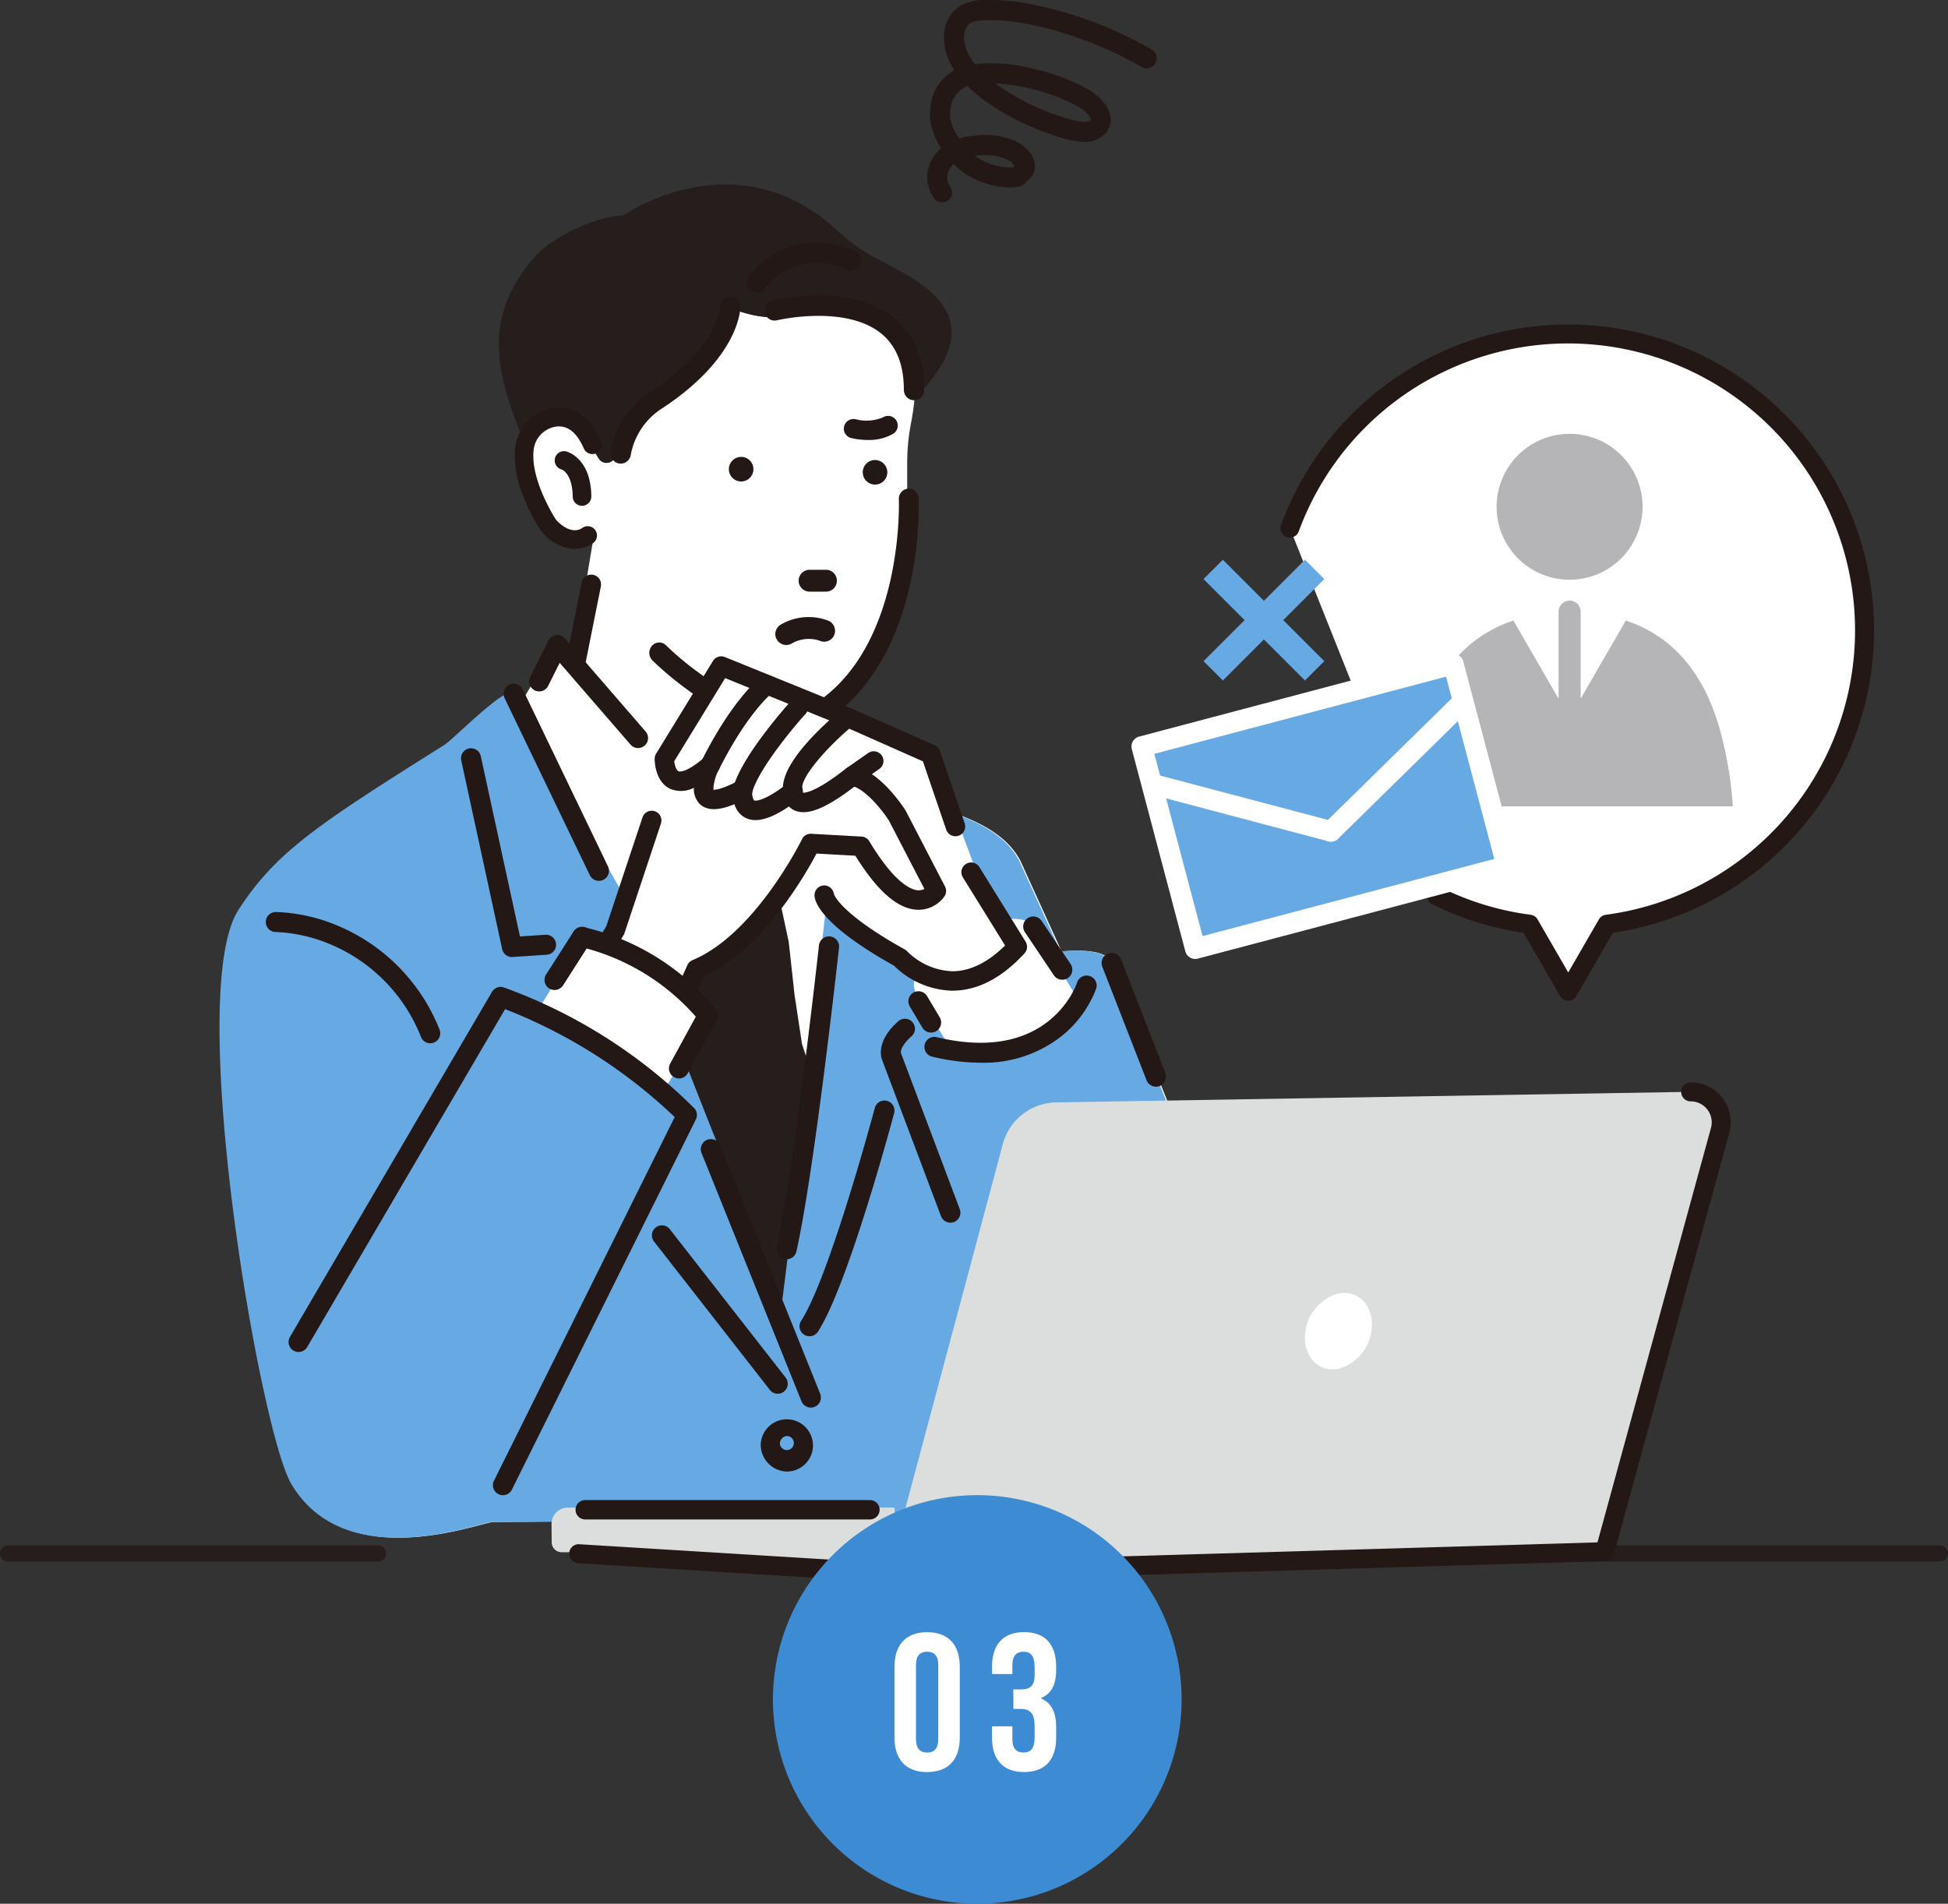 <svg xmlns="http://www.w3.org/2000/svg" width="219.261" height="214.323" viewBox="0 0 219.261 214.323"><rect x="0" y="0" width="219.261" height="214.323" fill="#333333" stroke="none"/><defs><clipPath id="a"><path fill="none" d="M0 0h219.261v178.126H0z"/></clipPath></defs><g clip-path="url(#a)"><path d="M218.359 175.789h-43.224a.9.9 0 0 1 0-1.8h43.224a.9.9 0 0 1 0 1.8m-175.791 0H.9a.9.9 0 1 1 0-1.8h41.668a.9.9 0 0 1 0 1.8" fill="#251e1c"/><path d="m62.055 73.393.072-.2.032.023.414-.695 2.045 1.108 2.108-12.619c-.256-.3-1.1-.02-1.677-.056 0 0-3.661 1.5-6.273-8.335a7.061 7.061 0 0 1 .647-4.845c.142-.155.294-.32.453-.508a5.975 5.975 0 0 1 4.423-.886l2.021 3.509s.538.889 1.079 1.74a1.034 1.034 0 0 0 1.821-.146l.542-1.253c.154.243-.287-.026 0 0 .473.043-.09.467 0 0 .275-1.421 1.93-4.968 4.914-6.014 0 0 7.726-4.846 7.957-9.385 0 0 3.133 1.264 5.207.736 5.173-1.318 2.836-.457 6.862-.27 3.443.16 4.987 1.519 5.063 1.949.084.481.384-.444.776-.14.237.184 1.525 2.224 1.844 2.576.4.446.093 2.824.408 3.266.359.923.052 3.1-.257 4.718a23.442 23.442 0 0 0-.424 4.4v5.72s.684 9.708-3.109 15.41a19.11 19.11 0 0 1-7.712 7.769l4.48 7.514-7.846 58.848-30.126-66.793Z" fill="#fff"/><path d="M103.246 44.535a4.118 4.118 0 0 0-.623-3.135 3.685 3.685 0 0 0-.239-1.719c-.319-.352-1.607-2.392-1.844-2.576-.393-.3-.693.62-.777.14-.075-.43-1.619-1.789-5.062-1.949-4.026-.187-1.689-1.048-6.862.27-2.073.529-5.207-.735-5.207-.735-.231 4.538-7.957 9.385-7.957 9.385-2.984 1.045-4.639 4.593-4.914 6.013-.153-.014-.1.056-.038.088l-.5 1.166a1.034 1.034 0 0 1-1.821.146c-.542-.851-1.08-1.74-1.08-1.74l-2.021-3.509a5.976 5.976 0 0 0-4.422.89c-.159.187-.311.353-.453.508a4.936 4.936 0 0 0-.633 1.522c-2.677-6.82-4.8-13.223 1.327-20.312 1.838-2.127 6.063-4.171 8.878-4.617a9.62 9.62 0 0 1 1.158-.119s12.684-8.908 24.161 1.756a19.824 19.824 0 0 0 4.232 3.038c4.888 2.58 13.648 6.318 4.7 15.489" fill="#251e1c"/><path d="M96.218 28.348a1.018 1.018 0 0 1-.763 1.888c-6.217-2.514-9.263 1.929-9.39 2.119a1.017 1.017 0 0 1-1.407.292 1.018 1.018 0 0 1-.295-1.409c.04-.061 4.069-6.037 11.855-2.89" fill="#231815"/><path d="M85.076 32.925a1.139 1.139 0 0 1-.814-1.754c.04-.062 4.106-6.128 12-2.936a1.139 1.139 0 0 1-.854 2.111c-6.129-2.478-9.119 1.887-9.243 2.074a1.141 1.141 0 0 1-.913.512h-.041a1.139 1.139 0 0 1-.136-.008m10.424-2.8a.9.9 0 1 0 .673-1.663c-7.691-3.109-11.669 2.784-11.709 2.844a.9.9 0 0 0 .642 1.382.873.873 0 0 0 .139.006.9.9 0 0 0 .72-.4 7.216 7.216 0 0 1 5.85-2.943 9.815 9.815 0 0 1 3.686.778m.715-1.775Zm-9.266 5.598c.349-.084 8.618-2.021 13.522 1.852 2.285 1.8 3.439 4.535 3.431 8.114a1.018 1.018 0 0 1-.987 1.019h-.038a1.023 1.023 0 0 1-1.02-1.024c.006-2.918-.885-5.106-2.65-6.5-4.124-3.262-11.706-1.49-11.782-1.471a1.022 1.022 0 0 1-.477-1.988" fill="#231815"/><path d="M101.736 43.912c.006-2.88-.87-5.036-2.6-6.407-4.081-3.229-11.6-1.468-11.678-1.449a1.143 1.143 0 0 1-.534-2.223c.352-.085 8.677-2.034 13.626 1.875 2.315 1.829 3.485 4.591 3.477 8.21a1.14 1.14 0 0 1-1.106 1.14h-.04a1.144 1.144 0 0 1-1.14-1.146m-14.764-9.845a.9.9 0 0 0 .421 1.752c.077-.018 7.712-1.806 11.885 1.494 1.8 1.421 2.7 3.64 2.7 6.6a.9.9 0 0 0 .9.9h.035a.9.9 0 0 0 .87-.9c.008-3.541-1.132-6.239-3.386-8.019-2.4-1.9-5.619-2.385-8.3-2.385a23.824 23.824 0 0 0-5.115.556M68.875 50.929a9.92 9.92 0 0 1 4.565-6.8c7.212-4.782 7.72-9.142 7.753-9.577a.112.112 0 0 1 0-.023.1.1 0 0 1 .006-.036 1.009 1.009 0 0 1 2.018.009c0 .226-.023 5.6-8.678 11.325l-.053.033a8.02 8.02 0 0 0-3.607 5.343 1.015 1.015 0 0 1-.965.874h-.021a1.031 1.031 0 0 1-.149-.009 1.01 1.01 0 0 1-.866-1.135" fill="#231815"/><path d="M69.721 52.184a1.13 1.13 0 0 1-.969-1.271 10.041 10.041 0 0 1 4.619-6.887c7.077-4.692 7.653-8.93 7.7-9.47v-.029a.217.217 0 0 1 .006-.056 1.13 1.13 0 0 1 2.259.025c0 .228-.024 5.663-8.732 11.427l-.06.037a7.907 7.907 0 0 0-3.547 5.254 1.147 1.147 0 0 1-1.1.979h-.013a1.152 1.152 0 0 1-.153-.01m12.467-18.561a.889.889 0 0 0-.875.869.076.076 0 0 1-.006.029.117.117 0 0 1 0 .039c-.037.484-.564 4.866-7.812 9.672a9.789 9.789 0 0 0-4.507 6.715.888.888 0 0 0 .761 1 1.007 1.007 0 0 0 .15.007.9.9 0 0 0 .849-.769 8.127 8.127 0 0 1 3.667-5.431l.046-.029c8.6-5.693 8.627-11 8.624-11.223a.887.887 0 0 0-.888-.876h-.013m19.316 4.319c-.016-.02-.03-.042-.044-.064a.761.761 0 0 0 .044.064M65.504 56.821h-.024a.924.924 0 0 1-.9-.916c-.032-2.706-1.29-3.153-1.342-3.171a.928.928 0 0 1-.236-1.69.916.916 0 0 1 .7-.106c.11.027 2.684.705 2.734 4.945a.928.928 0 0 1-.916.938Z" fill="#231815"/><path d="M65.505 56.941h-.025a1.045 1.045 0 0 1-1.018-1.035c-.03-2.617-1.209-3.041-1.253-3.056a1.053 1.053 0 0 1-.744-1.26 1.046 1.046 0 0 1 1.266-.77c.114.028 2.776.727 2.826 5.061a1.049 1.049 0 0 1-1.036 1.06h-.017Zm-2.438-5.795a.8.8 0 0 0-.367.5.813.813 0 0 0 .579.972c.057.019 1.392.5 1.425 3.283a.8.8 0 0 0 .782.8h.024v.121l.012-.121a.807.807 0 0 0 .8-.815c-.048-4.149-2.536-4.8-2.642-4.829a.819.819 0 0 0-.194-.024.8.8 0 0 0-.412.116" fill="#231815"/><path d="M62.668 61.101a4.167 4.167 0 0 0 1.932.569h.106a3.279 3.279 0 0 0 2.02-.658.927.927 0 0 0-1.15-1.455c-.134.1-1.354.9-3.091-.967-.349-.544-2.927-4.693-2.538-7.961a3.1 3.1 0 0 1 2.615-2.719c1.366-.178 2.436.652 3.264 2.536a.928.928 0 0 0 1.7-.746c-1.479-3.365-3.644-3.83-5.2-3.629a4.98 4.98 0 0 0-4.219 4.339 11.654 11.654 0 0 0 .968 5.563 22.129 22.129 0 0 0 1.764 3.483c1.132 1.428 1.831 1.643 1.831 1.643" fill="#231815"/><path d="M64.597 61.785a4.271 4.271 0 0 1-1.978-.579 4.964 4.964 0 0 1-1.877-1.679l-.007-.011a22.249 22.249 0 0 1-1.774-3.5 11.775 11.775 0 0 1-.975-5.622 5.1 5.1 0 0 1 4.324-4.445c1.6-.205 3.817.268 5.325 3.7a1.048 1.048 0 0 1-1.92.843c-.8-1.828-1.829-2.635-3.138-2.465a2.983 2.983 0 0 0-2.51 2.614c-.385 3.244 2.222 7.416 2.507 7.864 1.667 1.8 2.807 1.044 2.929.954a1.051 1.051 0 0 1 1.461.171 1.048 1.048 0 0 1-.161 1.473 3.407 3.407 0 0 1-2.1.685h-.109m1.051-2.134c-.142.1-1.442.967-3.265-1-.3-.473-2.952-4.713-2.557-8.041a3.225 3.225 0 0 1 2.719-2.825c1.43-.186 2.537.667 3.39 2.607a.807.807 0 0 0 1.477-.649c-1.447-3.3-3.557-3.754-5.072-3.558a4.858 4.858 0 0 0-4.115 4.234 11.538 11.538 0 0 0 .96 5.5 22.026 22.026 0 0 0 1.751 3.458 4.739 4.739 0 0 0 1.768 1.6l.024.01a4.042 4.042 0 0 0 1.876.554h.1a3.155 3.155 0 0 0 1.944-.632.806.806 0 0 0-1-1.263m-4.813-.2ZM74.878 72.73c4.485 4.368 10.36 7.276 12 7.551a7.373 7.373 0 0 0 3.895-.358c11.166-6.084 10.527-23.527 10.519-23.7a1.029 1.029 0 0 1 .949-1.1 1.015 1.015 0 0 1 1.042 1 40.587 40.587 0 0 1-1.1 10.218c-1.745 7.314-5.373 12.654-10.491 15.444a7.656 7.656 0 0 1-3.468.691c-.112 0-.221 0-.33-.005l-2.082-.272c-1.93-.461-8.005-3.759-12.29-7.931a1.086 1.086 0 0 1-.053-1.48.963.963 0 0 1 1.409-.056" fill="#231815"/><path d="m87.88 82.589-2.094-.274c-1.876-.448-7.934-3.665-12.346-7.962a1.209 1.209 0 0 1-.06-1.647 1.09 1.09 0 0 1 .781-.376 1.078 1.078 0 0 1 .8.313c4.516 4.4 10.415 7.264 11.938 7.519a7.237 7.237 0 0 0 3.817-.345c11.092-6.044 10.464-23.416 10.456-23.591a1.151 1.151 0 0 1 1.063-1.222 1.086 1.086 0 0 1 .787.285 1.18 1.18 0 0 1 .382.826 40.823 40.823 0 0 1-1.1 10.251c-1.753 7.348-5.4 12.716-10.551 15.522a7.959 7.959 0 0 1-3.526.706c-.114 0-.224 0-.346-.006m14.37-27.343a.909.909 0 0 0-.834.97c.008.176.641 17.7-10.582 23.814a7.5 7.5 0 0 1-3.972.371c-1.754-.293-7.6-3.237-12.067-7.584a.859.859 0 0 0-.625-.244.847.847 0 0 0-.609.294.964.964 0 0 0 .047 1.313c4.2 4.091 10.308 7.44 12.221 7.9l2.07.271c.107 0 .216.005.327.005a7.727 7.727 0 0 0 3.41-.677c5.088-2.772 8.7-8.086 10.432-15.366a40.558 40.558 0 0 0 1.1-10.184.941.941 0 0 0-.3-.658.845.845 0 0 0-.571-.224h-.042M64.797 75.672a1.1 1.1 0 0 0 1.079-.886l1.752-8.757a1.102 1.102 0 1 0-2.161-.432l-1.751 8.757a1.1 1.1 0 0 0 1.082 1.318" fill="#231815"/><path d="M26.952 102.456c4.218-6.519 8.817-9.555 23.2-18.6 1.024-.644 6.906-6.691 7.669-5.752 1.736 2.135 7.478 13.933 12.2 22.15l17.905 47.068 6.751-58.916c-.029-.447.355-.892.79-.787.275.066.6.028.812.2 3.2 2.681 15.212 2.6 18.586 9.108l4.634 10.189c1.667-.167 5.03-.288 5.624 1.278l8.3 20.581-1.158 4.293.385 16.583a65.5 65.5 0 0 0-1.2 7.705l-18.5 16.079c-6.952-4.093-25.15-1.143-25.15-1.143l-.066-1.394-32.086.251c-1.1-.2-16.5 6.216-22.733-4.289-3.545-5.958-12.023-55.238-5.963-64.604" fill="#fff"/><path d="M26.823 102.456c4.218-6.519 8.817-9.555 23.2-18.6 1.024-.644 6.906-6.691 7.669-5.752 1.736 2.135 7.478 13.933 12.2 22.15l17.905 47.068 6.751-58.916c-.029-.447.355-.892.79-.787.275.066.6.028.812.2 3.2 2.681 15.212 2.6 18.586 9.108l4.634 10.189c1.667-.167 5.03-.288 5.624 1.278l8.3 20.581-1.158 4.293.385 16.583a65.5 65.5 0 0 0-1.2 7.705l-18.5 16.079c-6.952-4.093-25.15-1.143-25.15-1.143l-.066-1.394-32.086.251c-1.1-.2-16.5 6.216-22.733-4.289-3.536-5.964-12.014-55.244-5.954-64.611" fill="#67a9e3"/><path d="M100.699 169.722v7.333l-35.616-2.3-1.924-.01a1.121 1.121 0 0 1-1.063-1.157l-.019-2.017a1.831 1.831 0 0 1 1.831-1.848Z" fill="#dcdddd"/><path d="M99.973 178.125a1.07 1.07 0 0 0 .065-2.138l-34.835-2.14a1.07 1.07 0 0 0-.131 2.136l34.835 2.14h.067" fill="#231815"/><path d="m99.971 177.055 80.659-2.375 13.006-47.5a3.433 3.433 0 0 0-3.332-4.262l-71.322 1.188a6.324 6.324 0 0 0-6.137 4.8Z" fill="#dcdddd"/><path d="M114.753 177.691h.032l65.872-1.94a1.07 1.07 0 0 0 1-.787l13.006-47.5.007-.024a4.5 4.5 0 0 0-4.371-5.591 1.07 1.07 0 0 0 0 2.141 2.363 2.363 0 0 1 2.3 2.922l-12.793 46.727-65.081 1.917a1.07 1.07 0 0 0 .031 2.14m-15.819-.916a1.07 1.07 0 0 0 1.034 1.346h.032l9.263-.273a1.07 1.07 0 0 0-.063-2.139l-7.827.231" fill="#231815"/><path d="M146.882 150.681c.035 2.334 1.751 3.858 3.832 3.4a5.165 5.165 0 0 0 3.705-5.05c-.035-2.334-1.751-3.857-3.832-3.4a5.165 5.165 0 0 0-3.705 5.05" fill="#fff"/><path d="M65.904 171.057h31.98a1.091 1.091 0 1 0 0-2.181h-31.98a1.091 1.091 0 1 0 0 2.181m19.723-8.472a2.94 2.94 0 1 1 2.937 3.079 3.014 3.014 0 0 1-2.937-3.079m2.158 0a.79.79 0 1 0 .779-.921.86.86 0 0 0-.779.921M71.819 84.216a1.126 1.126 0 0 0 .851-1.863l-9.075-10.482a1.126 1.126 0 0 0-1.858.233l-2.045 4.09a1.126 1.126 0 1 0 2.014 1.007l1.291-2.582 7.971 9.207a1.125 1.125 0 0 0 .852.389m-23.393 33.236a1.127 1.127 0 0 0 1.036-1.566 21.1 21.1 0 0 0-11.3-11.607 19.445 19.445 0 0 0-7.129-1.606 1.126 1.126 0 0 0 .022 2.252 17.618 17.618 0 0 1 6.319 1.466 18.742 18.742 0 0 1 10.019 10.374 1.127 1.127 0 0 0 1.037.687" fill="#231815"/><path d="m121.028 111.979-4.729-7.67s-.639-1.662-5.241-.384c0 0-8.181 3.963-8.181 6.9 0 0-.128.511.511 1.534l3.707 5.752s8.692 3.068 13.933-6.135" fill="#fff"/><path d="M110.359 119.638a14.114 14.114 0 0 0 9.286-3.121 12.558 12.558 0 0 0 3.735-5.213 1.126 1.126 0 0 0-2.141-.7c-.129.384-3.229 9.185-15.8 6.159a1.126 1.126 0 0 0-.527 2.19 23.481 23.481 0 0 0 5.441.685m-4.436 17.28-6.647-17.64c-.109-.291-.653-2.125 1.846-4.312a1.126 1.126 0 0 1 1.483 1.695c-1.224 1.071-1.215 1.763-1.2 1.871l6.629 17.592a1.126 1.126 0 1 1-2.108.794m-4.54-18.434.014.037a.277.277 0 0 0-.02-.054l.006.017m-.006-.018c.024.04 0 0 0 0m-43.745-10.729h.075l3.835-.256a1.126 1.126 0 0 0-.15-2.247l-2.866.191-4.4-20.269a1.126 1.126 0 1 0-2.2.477l4.6 21.219a1.126 1.126 0 0 0 1.1.887m29.919 49.167a1.126 1.126 0 0 0 .887-1.819l-13.038-16.706a1.126 1.126 0 1 0-1.776 1.386l13.038 16.707a1.125 1.125 0 0 0 .889.433m3.577-6.477a1.125 1.125 0 0 0 .945-.513c3.382-5.2 8.37-23.82 8.58-24.61a1.126 1.126 0 0 0-2.176-.58c-.051.19-5.1 19.059-8.293 23.963a1.126 1.126 0 0 0 .943 1.74" fill="#231815"/><path d="m90.993 119.712-.72-2.167-.84-5.546-.657-5.977-1.426-6.635s1.336-1.074 2.109-4.41l-5.852-2.361-4.361 2.423 2.423 6.622-5.791 14.765s10.321 26.1 12.047 30.9c0 0 1.342-9.779 3.068-27.61" fill="#251e1c"/><path d="m69.126 104.532 5.277-16.434s-.6-1.96 2.111-5.578l4.674-7.086 23.822 9.5 5.578 15.077 3.92 6.483s-3.468 6.332-11.609 2.714l-6.784-5.277s-6.516-4.724-6.031-6.935c0 0-2.563 6.483-6.182 8.292l-5.729 4.372-3.016 5.88-8.745-5.428Z" fill="#fff"/><path d="M107.546 94.146a1.095 1.095 0 0 0 1.035-1.448l-2.78-8.148a1.1 1.1 0 0 0-.593-.647l-9.359-4.144-14.257-5.79a1.094 1.094 0 0 0-1.345.442l-6.4 10.442a1.093 1.093 0 0 0-.161.571c0 .264.049 2.6 1.767 3.388a3.152 3.152 0 0 0 2.651-.127 2.39 2.39 0 0 0 .65 1.819c.96.933 2.5.618 3.916.028a2.464 2.464 0 0 0 1.1 1.462c1.179.689 2.8.307 5.031-1.2a2.026 2.026 0 0 0 .5.374c1.466.774 3.7-.119 7.24-2.9l2.431-1.7a1.094 1.094 0 1 0-1.255-1.793l-2.455 1.719-.049.036c-3.42 2.688-4.611 2.734-4.85 2.708a.468.468 0 0 1-.01-.084 1.074 1.074 0 0 0-.576-1.024 1.1 1.1 0 0 0-1.184.112c-2.9 2.23-3.715 1.871-3.721 1.866a1.577 1.577 0 0 1-.174-1.1 1.1 1.1 0 0 0-1.6-1.114c-1.843.988-2.59 1.03-2.808 1.012a5.225 5.225 0 0 1 .621-2.26 1.095 1.095 0 0 0-1.692-1.319c-1.681 1.441-2.584 1.618-2.855 1.495-.247-.112-.419-.658-.475-1.124l5.732-9.355 13.367 5.427 8.889 3.937 2.626 7.695a1.094 1.094 0 0 0 1.035.741m-.386 17.389a9.689 9.689 0 0 1-6.518-2.811c-8.248-4.607-8.941-7.227-8.956-7.924a1.1 1.1 0 0 1 1.071-1.117 1.107 1.107 0 0 1 1.109.958c.062.187.9 2.317 7.982 6.249a1.127 1.127 0 0 1 .277.22 7.6 7.6 0 0 0 5.068 2.236c1.994 0 3.991-.977 5.944-2.9l-4.769-7.7a1.095 1.095 0 0 1 1.861-1.153l5.217 8.422a1.1 1.1 0 0 1-.125 1.317c-2.567 2.789-5.3 4.2-8.125 4.2Zm-13.286-10.781Zm0 0Z" fill="#231815"/><path d="M89.267 90.2a1.107 1.107 0 0 0 .289-.039 1.094 1.094 0 0 0 .767-1.344c-.324-1.186 2.784-4.755 5.777-7.214a1.094 1.094 0 0 0-1.389-1.691c-1.741 1.43-7.356 6.341-6.5 9.481a1.1 1.1 0 0 0 1.055.807m-5.645-.245a1.094 1.094 0 0 0 1.052-.794c.747-2.615 4.592-7.244 6.011-8.807a1.094 1.094 0 1 0-1.62-1.471c-.222.245-5.455 6.036-6.5 9.677a1.1 1.1 0 0 0 1.053 1.4m-3.681-2.705a1.093 1.093 0 0 0 .979-.605c3.247-6.493 6.038-8.68 6.066-8.7a1.094 1.094 0 0 0-1.317-1.747c-.129.1-3.193 2.446-6.705 9.471a1.095 1.095 0 0 0 .977 1.584" fill="#231815"/><path d="M75.537 116.482a1.094 1.094 0 0 0 1-.645l2.655-5.9c6.625-3.012 11.428-11.41 12.711-13.844l4.372.243c2.52 4.059 4.84 6.052 7.086 6.087a3.593 3.593 0 0 0 2.954-1.527 1.093 1.093 0 0 0 .05-1.1l-4.4-8.485a.868.868 0 0 0-.05-.086c-.3-.469-3.014-4.591-5.892-4.927a1.094 1.094 0 0 0-.253 2.174c1.387.161 3.344 2.455 4.276 3.892l4 7.709a1.366 1.366 0 0 1-.679.158c-.677-.024-2.57-.61-5.518-5.522a1.094 1.094 0 0 0-.877-.529l-5.657-.314a1.085 1.085 0 0 0-1.045.614c-.052.106-5.255 10.667-12.322 13.611a1.1 1.1 0 0 0-.577.561l-2.336 5.19-7.417-4.2 2.579-4.384a1.1 1.1 0 0 0 .095-.209l4.1-12.332a1.094 1.094 0 1 0-2.076-.691l-4.066 12.222-3.084 5.243a1.094 1.094 0 0 0 .4 1.507l9.429 5.343a1.1 1.1 0 0 0 .54.142" fill="#231815"/><path d="M67.002 105.098c2.657 1.533 10.219 5.96 12.677 8.067 0 0 .643-.572 0 1.143l-4.6 7.893-14.188-9.012 4.623-7.7a1.1 1.1 0 0 1 1.489-.387" fill="#fff"/><path d="M76.419 121.413a1.125 1.125 0 0 0 .99-.587l3.258-5.976a1.126 1.126 0 0 0-.127-1.265 26.989 26.989 0 0 0-14.841-9.208 1.126 1.126 0 0 0-.374 2.221 25.1 25.1 0 0 1 12.992 7.86l-2.885 5.285a1.126 1.126 0 0 0 .988 1.665m-19.813 46.917a1.126 1.126 0 0 0 1.009-.625l20.707-41.671a1.125 1.125 0 0 0-.212-1.3 58.577 58.577 0 0 0-21.418-13.571 1.128 1.128 0 0 0-1.313.5l-22.753 38.866a1.126 1.126 0 0 0 1.943 1.138l22.282-38.054a58.3 58.3 0 0 1 19.091 12.15l-20.344 40.94a1.126 1.126 0 0 0 1.007 1.628m73.507-45.988a1.136 1.136 0 0 0 1.057-1.548l-4.992-12.8a1.135 1.135 0 0 0-2.115.824l4.991 12.8a1.136 1.136 0 0 0 1.058.723m-41.573 19.428a1.136 1.136 0 0 0 1.107-.889c2.034-9.156 4.679-33.182 4.791-34.2a1.135 1.135 0 0 0-2.257-.247c-.027.248-2.743 24.92-4.751 33.956a1.136 1.136 0 0 0 1.109 1.381M67.41 99.165a1.135 1.135 0 0 0 1.022-1.627l-9.588-19.925a1.135 1.135 0 0 0-2.046.984l9.588 19.925a1.135 1.135 0 0 0 1.024.643m23.854 59.296a1.135 1.135 0 0 0 1.052-1.559l-11.245-27.944a1.135 1.135 0 1 0-2.106.847l11.246 27.944a1.135 1.135 0 0 0 1.053.712M97.109 53.17a1.382 1.382 0 1 0 1.382-1.382 1.382 1.382 0 0 0-1.382 1.382m-15.07-.35a1.382 1.382 0 1 0 1.382-1.382 1.382 1.382 0 0 0-1.382 1.382m9.087 13.668h1.876a1.111 1.111 0 1 0 0-2.222h-1.876a1.111 1.111 0 0 0 0 2.222" fill="#231815"/><path d="M89.894 65.376a1.233 1.233 0 0 1 1.231-1.232h1.876a1.232 1.232 0 0 1 0 2.463h-1.876a1.233 1.233 0 0 1-1.231-1.231m1.231-.99a.99.99 0 0 0 0 1.98h1.876a.99.99 0 0 0 0-1.98Zm-2.626 8.106a1.109 1.109 0 0 0 .5-.117 3.961 3.961 0 0 1 3.277-.367 1.1 1.1 0 0 0 1.482-.5 1.118 1.118 0 0 0-.5-1.494 6.082 6.082 0 0 0-5.247.375 1.111 1.111 0 0 0 .5 2.1" fill="#231815"/><path d="M87.397 71.932a1.234 1.234 0 0 1 .551-1.653 6.2 6.2 0 0 1 5.355-.375 1.239 1.239 0 0 1 .622.714 1.227 1.227 0 0 1-1.7 1.5 3.837 3.837 0 0 0-3.173.365 1.231 1.231 0 0 1-1.652-.551m4.929-.033a.971.971 0 0 0 .751.052.988.988 0 0 0 .569-.5.977.977 0 0 0 .05-.757 1 1 0 0 0-.5-.575 5.949 5.949 0 0 0-5.139.375.99.99 0 0 0 .444 1.875.978.978 0 0 0 .442-.1 4.962 4.962 0 0 1 2.225-.569 2.962 2.962 0 0 1 1.16.2m27.232 38.401a1.135 1.135 0 0 0 .942-1.768l-3.26-4.857a1.135 1.135 0 0 0-1.885 1.265l3.26 4.857a1.135 1.135 0 0 0 .943.5m-14.765 5.948a1.136 1.136 0 0 0 .974-1.716l-1.406-2.362a1.135 1.135 0 1 0-1.95 1.161l1.406 2.362a1.134 1.134 0 0 0 .976.555m-42.376-4.794a1.135 1.135 0 0 0 .957-.523l3.089-4.829a1.135 1.135 0 1 0-1.912-1.223l-3.089 4.828a1.135 1.135 0 0 0 .955 1.747m35.281-61.921a5.411 5.411 0 0 0 2.852-.71 1.088 1.088 0 0 0-1.153-1.845 4.776 4.776 0 0 1-3.053.231 1.088 1.088 0 1 0-.518 2.113 8.39 8.39 0 0 0 1.873.211m30.788-42a44.929 44.929 0 0 0-4.585-2.282c-.161-.07.156.065-.007 0l-.139-.058-.278-.114q-.326-.133-.653-.26-.608-.237-1.222-.457-1.24-.444-2.5-.816a35.109 35.109 0 0 0-4.812-1.075 3.443 3.443 0 0 1-.048-.008c-.1-.015-.2-.026-.3-.039a20.773 20.773 0 0 0-1.667-.14 15.255 15.255 0 0 0-2.232.051c-.134.014.032 0 .049-.006-.065.014-.132.023-.2.037-.1.02-.194.044-.29.072a2.6 2.6 0 0 0-.278.1c.025-.01.146-.082.049-.013-.061.043-.135.078-.2.116-.179.1.092-.1-.055.04a6.524 6.524 0 0 0-.186.186c-.016.016-.113.129-.022.02s-.018.03-.039.062a2.874 2.874 0 0 0-.152.263c-.052.1-.075.229-.026.047-.027.1-.066.191-.093.288s-.042.167-.059.252a.981.981 0 0 0-.023.126s.02-.231.007-.037a5.386 5.386 0 0 0-.014.568c0 .087.014.173.018.26.006.138-.007-.088-.013-.085a1.811 1.811 0 0 0 .037.214 4.934 4.934 0 0 0 .129.51c.031.1.064.2.1.294l.049.125c.056.153-.082-.168-.008-.022a9.837 9.837 0 0 0 .59 1.046q.093.138.191.273c.044.06.179.225.057.078.146.176.29.352.444.521a12.833 12.833 0 0 0 .922.915q.244.219.5.428l.236.19c.1.082-.015-.01-.03-.022l.161.122c.37.277.753.538 1.141.789a27.21 27.21 0 0 0 2.391 1.384q.642.33 1.3.626l.294.13c.05.022.29.124.125.055q.347.145.7.281a28.206 28.206 0 0 0 2.712.895 9.989 9.989 0 0 0 .829.194c.043.008.087.013.13.022.162.032-.2-.018-.039 0 .187.016.373.034.561.034.084 0 .168-.006.251-.009h.012c-.159 0 0 0 .048-.011.088-.021.175-.046.263-.069.193-.05-.159.1.007 0 .019-.012.192-.1.187-.117 0 .012-.189.123-.089.059a.94.94 0 0 0 .077-.08l-.081.107a1.117 1.117 0 0 0 .114-.2c.009.005-.106.208-.052.1.008-.016.011-.094.024-.1s-.034.25-.023.127c.008-.087-.051-.149.012-.025s.017.07 0 .009-.027-.095-.038-.142c-.043-.192.1.164 0-.013-.046-.083-.089-.166-.141-.245-.023-.036-.175-.233-.085-.127s-.007 0-.022-.021l-.12-.133a5 5 0 0 0-.437-.409l-.109-.089c.013.01.147.1.042.034s-.2-.144-.309-.211a10.987 10.987 0 0 0-1.161-.62q-.319-.153-.642-.3c-.1-.044-.2-.088-.3-.13.164.07-.133-.054-.184-.074a23.387 23.387 0 0 0-2.754-.911q-.69-.182-1.391-.322-.35-.07-.7-.129l-.325-.053-.163-.025c-.025 0-.31-.043-.176-.025s-.059-.007-.068-.008l-.164-.019-.327-.036q-.382-.039-.765-.065a20.329 20.329 0 0 0-1.417-.052c-.234 0-.469.007-.7.022-.107.007-.214.017-.322.026-.012 0-.188.02-.062.005s-.171.028-.166.027a5.8 5.8 0 0 0-.616.142c-.1.029-.2.061-.3.1a1.466 1.466 0 0 0-.173.067c.063-.033.176-.082.05-.017-.151.079-.3.155-.443.247-.064.041-.125.09-.189.129-.111.068.087-.062.078-.062-.028 0-.094.078-.116.1a3.931 3.931 0 0 0-.345.338c-.05.055-.094.114-.144.169-.085.093.072-.082.064-.083s-.1.137-.106.151a4.277 4.277 0 0 0-.226.378c-.04.076-.076.154-.114.231-.082.169.072-.207-.012.036a7.152 7.152 0 0 0-.241.933c-.025.122.02-.113.015-.116s-.016.159-.015.149q-.01.112-.014.225a5.147 5.147 0 0 0 .006.528c0 .075.013.151.019.226.018.216-.041-.213 0 0 .034.175.068.349.116.522q.061.222.142.438a.814.814 0 0 0 .057.143s-.1-.2-.037-.092c.044.078.078.164.12.244.175.333.367.66.568.978q.126.2.261.4.076.111.155.22c.029.04.2.253.093.127s.048.057.074.089q.082.1.167.2.156.177.323.344t.342.32l.166.14.085.068c.11.092-.228-.163-.025-.022a8.682 8.682 0 0 0 .829.522q.21.114.427.215c.031.015.311.143.167.078s.134.054.182.072a8.682 8.682 0 0 0 .96.323c.233.06.471.1.708.134s-.114-.012-.036 0 .16.02.24.028q.224.024.449.036c.141.008.281.012.422.009.059 0 .117-.005.176-.007.027 0 .055-.008.082-.007.106 0-.29.071-.127.015a.442.442 0 0 1 .124-.032c-.119-.015-.275.136-.351.213.024-.025-.211.279-.123.164.064-.085.127-.171.194-.254a2.514 2.514 0 0 1 .189-.205c.11-.107.22-.214.328-.323.136-.137-.029.036-.046.06.042-.057.018-.107 0 .019-.013.077-.107.438-.039.5-.02-.018-.03-.1-.039-.124s-.024-.06-.032-.09c-.032-.111.056.127.054.125a1.488 1.488 0 0 1-.1-.193 3.07 3.07 0 0 0-.094-.156l-.051-.075c-.086-.134.042.08.068.085-.062-.012-.214-.234-.268-.284s-.092-.078-.137-.119c-.1-.094.2.139.084.065-.035-.022-.067-.047-.1-.07q-.155-.1-.321-.191c-.066-.035-.133-.065-.2-.1-.162-.081.236.087 0 0a6.314 6.314 0 0 0-.873-.28c-.135-.029-.271-.051-.407-.074-.209-.036.236.025.024 0a13.17 13.17 0 0 0-.279-.028 10.082 10.082 0 0 0-1.807.015c-.078.007-.155.017-.233.025-.229.025.111-.018.04-.007-.146.024-.292.045-.438.072a7.146 7.146 0 0 0-.929.232c-.064.021-.1.04-.151.054-.127.037.091-.037.086-.038-.124 0-.347.176-.45.241-.038.023-.208.1-.225.152 0 .006.171-.146.076-.059-.028.026-.059.049-.088.074a3.811 3.811 0 0 0-.377.375c-.025.028-.047.06-.073.087-.09.093.071-.083.061-.081-.034.006-.108.153-.128.184a4.436 4.436 0 0 0-.25.451c-.092.186.064-.2 0 0-.025.08-.054.159-.077.241s-.034.139-.05.209c-.06.252 0-.171-.008.017-.01.155-.012.3-.008.46 0 .02.018.09.009.106 0-.005-.046-.24-.016-.125.021.08.032.163.053.244s.044.137.065.206c.06.194-.1-.181 0 0a4.091 4.091 0 0 0 .279.451 1.134 1.134 0 0 1-.405 1.546 1.163 1.163 0 0 1-1.546-.405 4.1 4.1 0 0 1 .261-4.9 4.966 4.966 0 0 1 2.207-1.614 8.722 8.722 0 0 1 2.045-.429 8.969 8.969 0 0 1 4.169.378 4.71 4.71 0 0 1 1.889 1.2 2.433 2.433 0 0 1 .681 2.716 2.72 2.72 0 0 1-.456.564c-.064.063-.131.124-.195.186-.026.026-.051.053-.078.078-.131.122-.04.016.029-.051-.193.187-.271.359-.52.5a1.725 1.725 0 0 1-.534.185 7.363 7.363 0 0 1-2.337-.082 9.107 9.107 0 0 1-4.217-1.88 9.938 9.938 0 0 1-2.839-3.844 6.208 6.208 0 0 1 .051-5 5.375 5.375 0 0 1 4.26-3 19.392 19.392 0 0 1 6.731.482 23.681 23.681 0 0 1 6.093 2.248c1.726.933 3.729 3.123 2.128 5.06a3.209 3.209 0 0 1-2.66.937 11.8 11.8 0 0 1-2.912-.64 29.416 29.416 0 0 1-5.891-2.609c-3.263-1.905-7.335-5.108-6.636-9.387A3.918 3.918 0 0 1 107.998.7a5.744 5.744 0 0 1 3.1-.7 24.219 24.219 0 0 1 5.129.507 43.912 43.912 0 0 1 10.992 3.782q1.23.6 2.418 1.29a1.13 1.13 0 1 1-1.141 1.952" fill="#231815"/><path d="M161.693 100.853a33.154 33.154 0 0 0 10.454 3.183l4.367 7.564 4.367-7.564a33.361 33.361 0 1 0-35.693-44.58" fill="#fff"/><path d="M176.515 112.66a1.059 1.059 0 0 1-.917-.529l-4.108-7.116a34.176 34.176 0 0 1-10.268-3.21 1.06 1.06 0 0 1 .941-1.9 32.071 32.071 0 0 0 10.122 3.079 1.058 1.058 0 0 1 .78.52l3.45 5.976 3.45-5.976a1.058 1.058 0 0 1 .78-.52 32.3 32.3 0 1 0-34.562-43.165 1.059 1.059 0 1 1-1.988-.73 34.426 34.426 0 1 1 37.344 45.925l-4.108 7.116a1.059 1.059 0 0 1-.917.529" fill="#231815"/><path d="M176.668 65.268a8.214 8.214 0 1 0-8.214-8.214 8.214 8.214 0 0 0 8.214 8.214m6.325 4.594-5.042 8.732h-.037V68.86a1.242 1.242 0 0 0-2.484 0v9.734h-.041l-5.042-8.732c-6.177 2.047-9.526 7.259-11 13.929a41.872 41.872 0 0 0-1.042 6.991h36.738a41.9 41.9 0 0 0-1.041-6.991c-1.478-6.67-4.826-11.881-11-13.929" fill="#b5b5b7"/><path d="m169.608 97.521-35.074 9.279-6.021-22.758 35.074-9.279 6.021 22.758" fill="#67a9e3"/><path d="m169.903 98.64-35.074 9.279a1.157 1.157 0 0 1-1.415-.823l-6.021-22.758a1.158 1.158 0 0 1 .823-1.415l35.074-9.279a1.158 1.158 0 0 1 1.415.823l6.021 22.758a1.157 1.157 0 0 1-.823 1.415m-34.547 6.745 32.836-8.687-5.428-20.52-32.836 8.687Z" fill="#fff"/><path d="M150.099 94.712a1.151 1.151 0 0 1-.591 0l-20.024-5.3a1.158 1.158 0 1 1 .593-2.238l20.024 5.3a1.158 1.158 0 0 1 0 2.238" fill="#fff"/><path d="M150.1 94.712a1.158 1.158 0 0 1-1.108-1.945l14.783-14.51a1.157 1.157 0 1 1 1.621 1.652l-14.779 14.51a1.145 1.145 0 0 1-.514.293" fill="#fff"/><path fill="#67a9e3" d="m135.465 65.191 2.178-2.178 11.418 11.418-2.178 2.178z"/><path fill="#67a9e3" d="m135.465 74.431 11.418-11.418 2.178 2.178-11.418 11.418z"/></g><path d="M110 168.323a23 23 0 1 1-23 23 23 23 0 0 1 23-23Z" fill="#3d8cd3"/><path d="M103.1 187.465c0-1.1.484-1.518 1.254-1.518s1.254.418 1.254 1.518v8.316c0 1.1-.484 1.518-1.254 1.518s-1.254-.418-1.254-1.518Zm-2.418 8.158c0 2.468 1.298 3.876 3.674 3.876s3.674-1.408 3.674-3.876v-8c0-2.464-1.3-3.872-3.674-3.872s-3.674 1.404-3.674 3.872Zm15.774-7.062c0 1.232-.55 1.628-1.452 1.628h-.946v2.2h.814c1.1 0 1.584.528 1.584 1.958v1.21c0 1.364-.484 1.738-1.254 1.738s-1.254-.418-1.254-1.518v-1.43h-2.288v1.276c0 2.464 1.232 3.872 3.608 3.872s3.608-1.404 3.608-3.872v-1.21c0-1.562-.484-2.684-1.694-3.212v-.044c1.166-.484 1.694-1.5 1.694-3.146v-.4c0-2.464-1.232-3.872-3.608-3.872s-3.608 1.416-3.608 3.884v.836h2.288v-.99c0-1.1.484-1.518 1.254-1.518s1.254.374 1.254 1.76Z" fill="#fff"/></svg>
